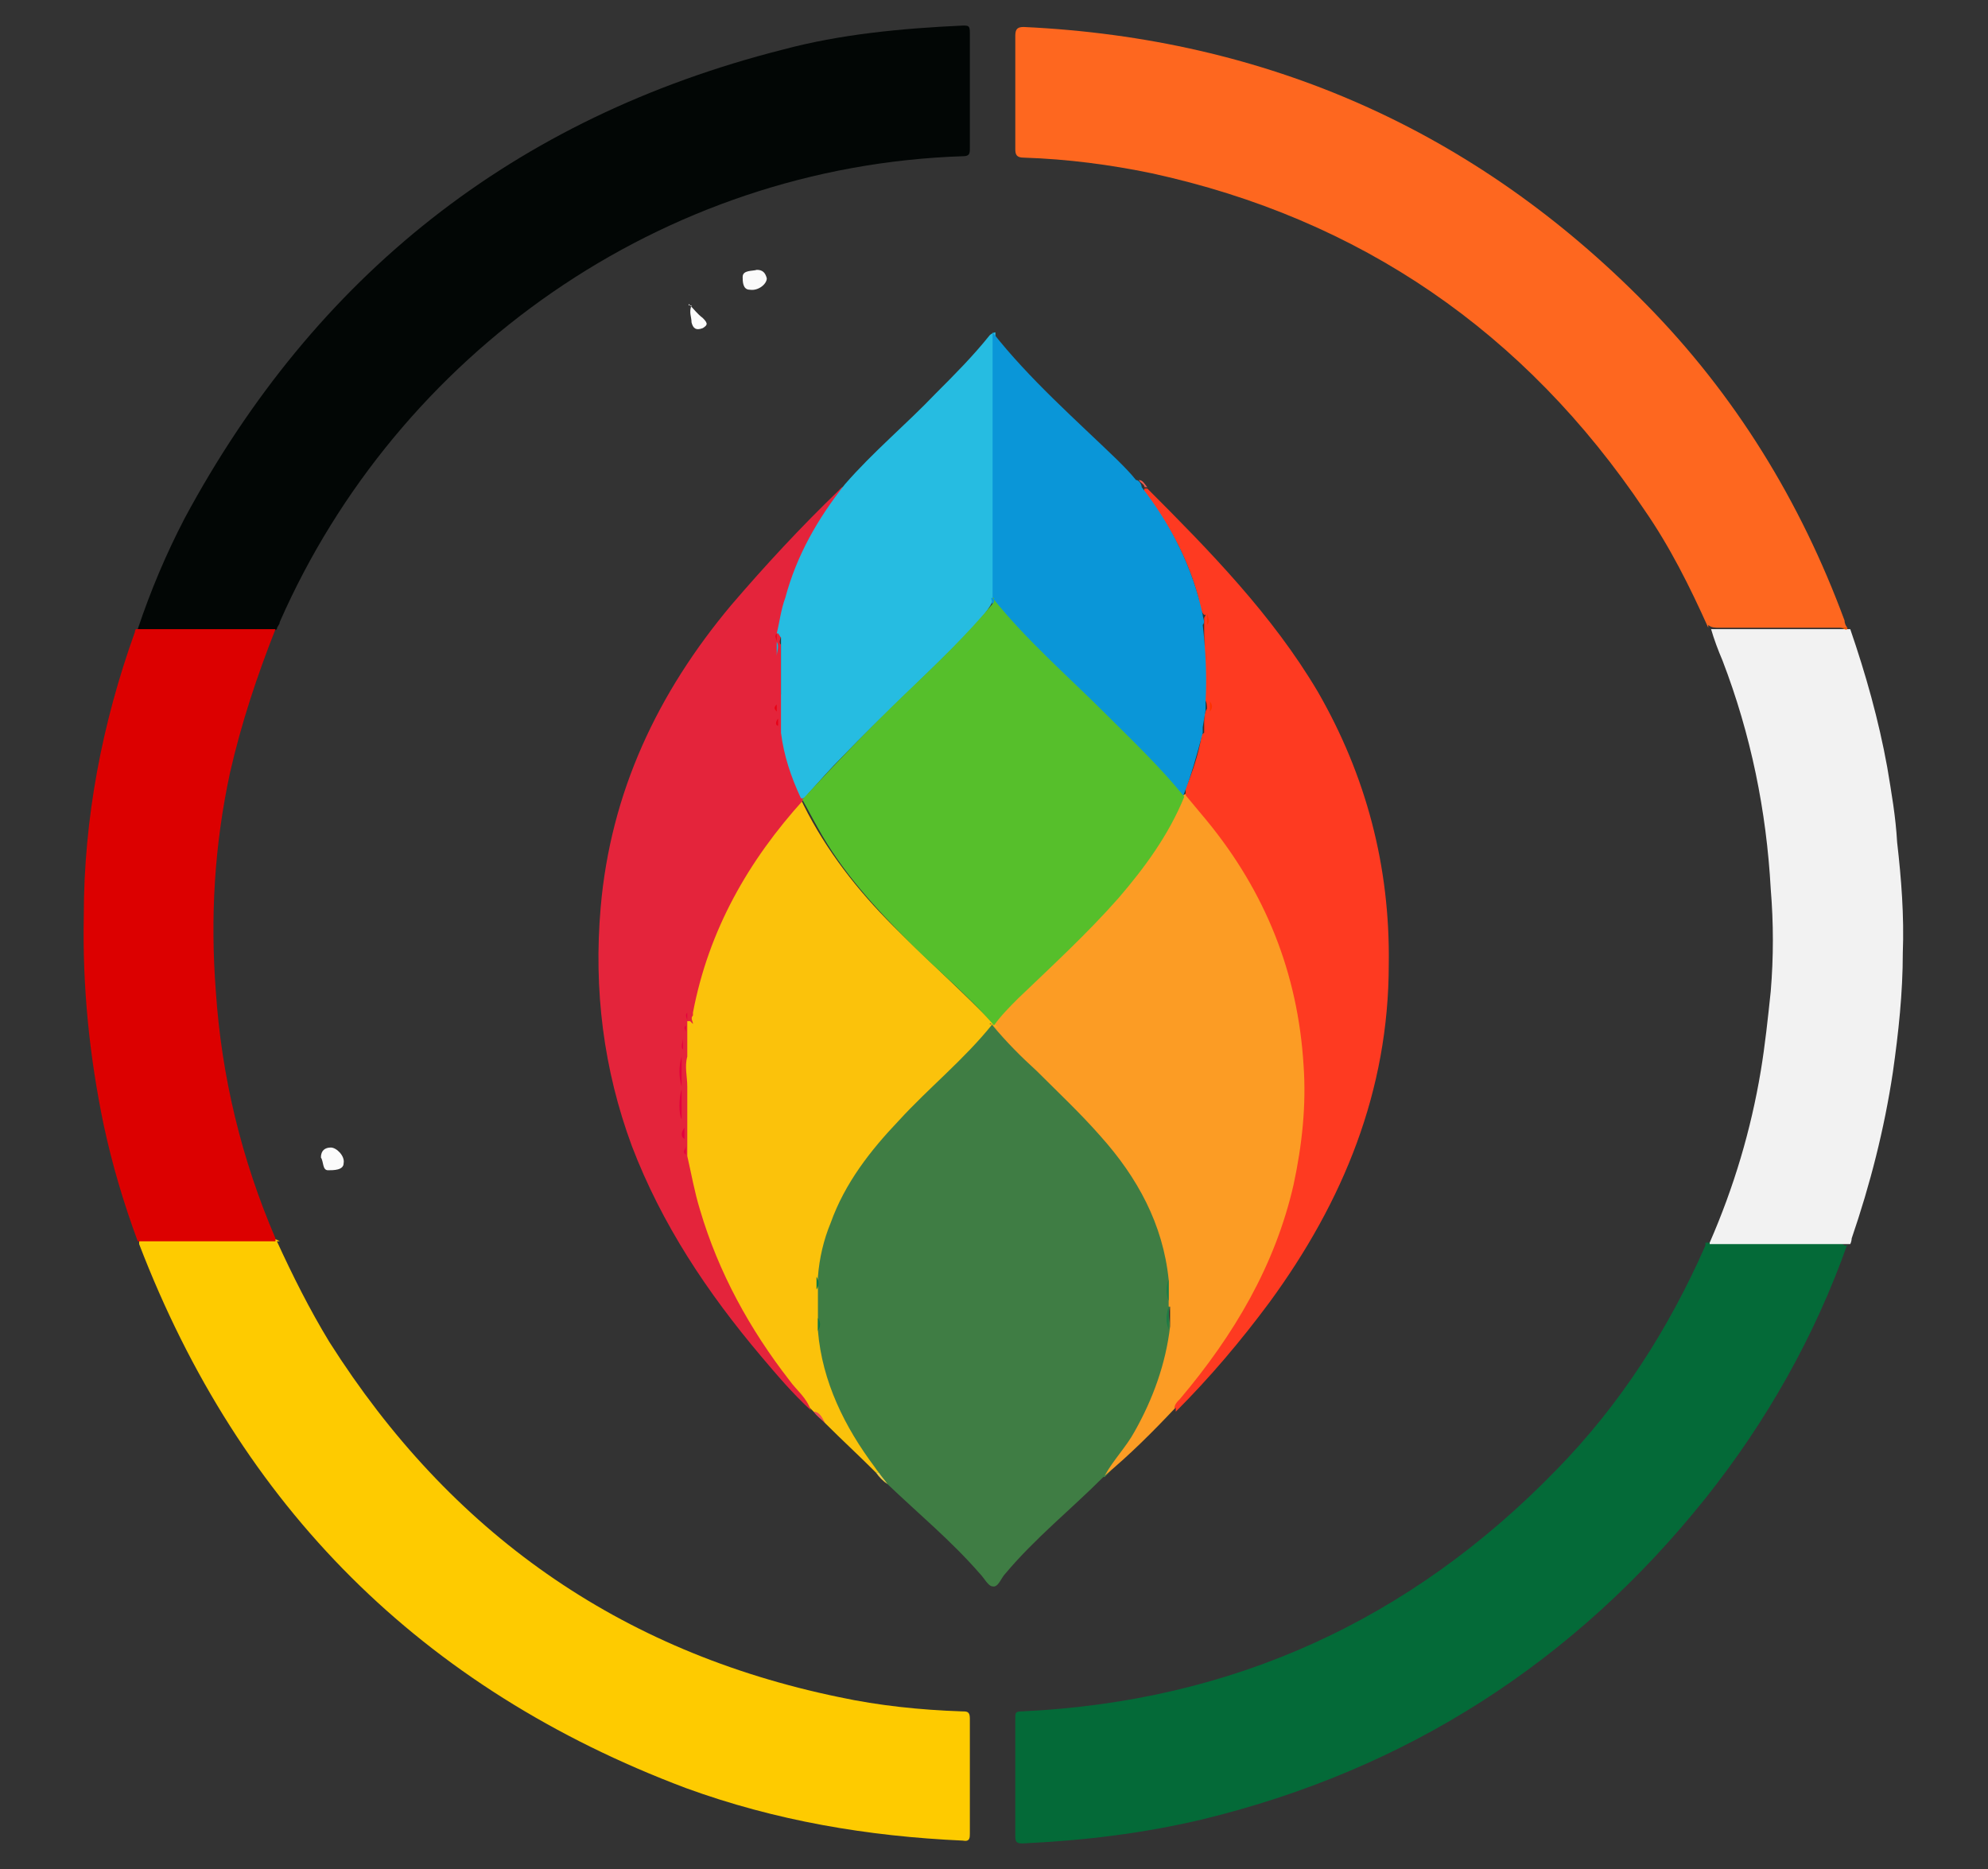 <?xml version="1.0" encoding="UTF-8"?>
<svg id="Layer_1" data-name="Layer 1" xmlns="http://www.w3.org/2000/svg" version="1.1" viewBox="0 0 140 131.6">
  <rect x="0" y="0" width="140" height="131.6" fill="#333333" stroke="none"/>
  <defs>
    <style>
      .cls-1 {
        fill: #e70218;
      }

      .cls-1, .cls-2, .cls-3, .cls-4, .cls-5, .cls-6, .cls-7, .cls-8, .cls-9, .cls-10, .cls-11, .cls-12, .cls-13, .cls-14, .cls-15, .cls-16, .cls-17, .cls-18, .cls-19, .cls-20, .cls-21, .cls-22, .cls-23, .cls-24, .cls-25, .cls-26, .cls-27, .cls-28, .cls-29, .cls-30, .cls-31, .cls-32, .cls-33, .cls-34, .cls-35, .cls-36, .cls-37 {
        stroke-width: 0px;
      }

      .cls-2 {
        fill: #fc3202;
      }

      .cls-3 {
        fill: #fe5a00;
      }

      .cls-4 {
        fill: #26bce1;
      }

      .cls-5 {
        fill: #e94d55;
      }

      .cls-6 {
        fill: #e3013c;
      }

      .cls-7 {
        fill: #fecb00;
      }

      .cls-8 {
        fill: #fafafa;
      }

      .cls-9 {
        fill: #fc3201;
      }

      .cls-10 {
        fill: #e3003c;
      }

      .cls-11 {
        fill: #e90214;
      }

      .cls-12 {
        fill: #fe3100;
      }

      .cls-13 {
        fill: #e4243b;
      }

      .cls-14 {
        fill: #fbfbfb;
      }

      .cls-15 {
        fill: #01c0e5;
      }

      .cls-16 {
        fill: #56bf2b;
      }

      .cls-17 {
        fill: #ebc947;
      }

      .cls-18 {
        fill: #0a96d8;
      }

      .cls-19 {
        fill: #e90115;
      }

      .cls-20 {
        fill: #e01427;
      }

      .cls-21 {
        fill: #f2f2f2;
      }

      .cls-22 {
        fill: #0d7a47;
      }

      .cls-23 {
        fill: #fbc20b;
      }

      .cls-24 {
        fill: #3f7d44;
      }

      .cls-25 {
        fill: #1c7c45;
      }

      .cls-26 {
        fill: #e3033c;
      }

      .cls-27 {
        fill: #046a38;
      }

      .cls-28 {
        fill: #fe3a21;
      }

      .cls-29 {
        fill: #dc0000;
      }

      .cls-30 {
        fill: #005800;
      }

      .cls-31 {
        fill: #fc9c24;
      }

      .cls-32 {
        fill: #fe671f;
      }

      .cls-33 {
        fill: #e3043c;
      }

      .cls-34 {
        fill: #ea5b50;
      }

      .cls-35 {
        fill: #020605;
      }

      .cls-36 {
        fill: #fcfcfc;
      }

      .cls-37 {
        fill: #0f7946;
      }
    </style>
  </defs>
  <path class="cls-24" d="M77.7,104c-2.3,2.3-4.8,4.3-6.9,6.8-.3.3-.5,1-.9.9-.3,0-.6-.6-.9-.9-2-2.3-4.3-4.2-6.5-6.3-.3-.3-.5-.5-.8-.8-2.4-2.8-3.9-5.9-4.3-9.6v-1.4c-.2-.6-.2-1.2,0-1.9v-.9c0-1.5.5-3,1.1-4.4.9-2.2,2.3-4.1,3.8-5.8,1.3-1.5,2.8-2.9,4.2-4.3s2.1-2,3-3.1c0,0,.2-.2.4-.2s.3,0,.4.2c1.4,1.8,3.2,3.2,4.8,4.8s3.6,3.6,4.9,5.8c1.4,2.2,2.3,4.5,2.4,7.1v2c-.2.5,0,1,0,1.5,0,1.8-.5,3.5-1.2,5.1-.9,2-1.9,3.9-3.4,5.4,0,0,0,0-.1,0Z"/>
  <path class="cls-35" d="M9.7,44.3c.9-2.7,2-5.3,3.3-7.8C22.2,19.4,36.2,8.3,55.1,3.5c4.1-1.1,8.4-1.5,12.7-1.7.4,0,.5,0,.5.5v8.1c0,.4,0,.6-.5.6-21.2.7-39.8,13.9-48.1,32.8,0,.2-.2.3-.2.5-.3.2-.6.2-.9.2h-7.9c-.3,0-.7,0-.9-.2h0Z"/>
  <path class="cls-32" d="M120.3,44.2c-1.3-2.9-2.7-5.7-4.5-8.3-8.4-12.5-20-20.5-34.7-23.7-2.9-.6-5.9-1-9-1.1-.5,0-.6-.2-.6-.6V2.5c0-.5.2-.6.6-.6,17.1.8,31.8,7.3,43.8,19.5,6.3,6.4,10.9,13.9,14,22.3,0,.2.1.4.2.5h-9c-.3,0-.6,0-.8-.2h0v.2Z"/>
  <path class="cls-7" d="M19.5,87.4c1.1,2.4,2.3,4.8,3.7,7.1,8.5,13.4,20.4,21.8,35.9,25,2.8.6,5.7.9,8.6,1,.4,0,.6,0,.6.5v8.1c0,.3,0,.6-.5.5-6.7-.3-13.2-1.4-19.5-3.7-18.6-7-31.4-19.8-38.5-38.3v-.2c.2-.2.6-.2.9-.2h8.1c.3,0,.6,0,.9.2,0,0-.2,0-.2,0Z"/>
  <path class="cls-27" d="M130.1,87.6c-2.3,6.5-5.7,12.5-10,17.9-9.2,11.5-21,19.1-35.4,22.6-4.2,1-8.4,1.5-12.7,1.7-.4,0-.5-.1-.5-.5v-8.3c0-.4,0-.5.5-.5,14.8-.7,27.3-6.4,37.6-17,4.5-4.6,7.9-9.9,10.5-15.8v-.2h9c.3,0,.6,0,.8.2h.2Z"/>
  <path class="cls-31" d="M82.3,92v-1.9c-.4-3.9-2.2-7.2-4.8-10.1-1.4-1.6-3-3.1-4.5-4.6-1.1-1-2.1-2-3.1-3.2v-.2c.4-.7,1-1.3,1.6-1.8,3.2-3,6.5-5.9,9.1-9.5,1-1.4,1.9-2.8,2.6-4.4,0,0,0-.3.3-.4h.2c1,.8,1.7,1.9,2.4,2.9,3,4,5,8.4,5.7,13.3.8,5.7,0,11.3-2.2,16.6-1.4,3.2-3.2,6-5.3,8.7-.5.6-1.1,1-1.5,1.7-1.6,1.7-3.2,3.3-5,4.8.6-1.1,1.5-2,2.1-3.1,1.3-2.3,2.2-4.8,2.5-7.4v-1.6.2h0Z"/>
  <path class="cls-23" d="M69.9,72.1h0c-2,2.5-4.5,4.5-6.6,6.8-2,2.1-3.8,4.4-4.8,7.2-.5,1.2-.8,2.5-.9,3.8v3.8c.3,3.6,1.9,6.8,4,9.6,0,0,.2.3.3.4h-.2c-1.2-1.2-2.4-2.3-3.6-3.5-.2-.3-.5-.6-.8-.8,0,0-.2-.2-.3-.3-.9-1.2-1.9-2.3-2.8-3.5-3.1-4.3-5.3-9-6.1-14.3v-9.9c1.1-5.6,3.6-10.4,7.3-14.6.2-.2.4-.5.7-.6.3,0,.4.3.5.5,1.6,3.2,3.8,6,6.3,8.5,2.1,2.1,4.2,4,6.3,6.1s.5.5.5.8h.2Z"/>
  <path class="cls-29" d="M19.5,87.4h-9.8c-1-2.7-1.8-5.4-2.4-8.2-1-4.8-1.5-9.7-1.4-14.7,0-6.9,1.3-13.6,3.6-20,0,0,0-.2.1-.2h9.8c-1.3,3.3-2.4,6.6-3.2,10.1-1.1,5.1-1.4,10.2-1,15.4.4,6,1.8,11.8,4.2,17.4v.2h0Z"/>
  <path class="cls-21" d="M120.4,87.5h0c1.7-3.9,2.9-7.9,3.6-12.1.3-1.8.5-3.7.7-5.6.2-2.4.2-4.8,0-7.2-.3-5.5-1.4-10.9-3.4-16.1-.3-.7-.6-1.5-.8-2.2h9.8c1.1,3.2,2,6.4,2.6,9.7.3,1.8.6,3.5.7,5.3.3,2.6.5,5.2.4,7.8,0,2.8-.3,5.6-.7,8.4-.6,4-1.6,7.9-2.9,11.7,0,0,0,.2-.1.4h-9.9,0Z"/>
  <path class="cls-28" d="M82.7,99.2c0-.3.2-.5.4-.7,3.8-4.5,6.7-9.4,8-15.1.6-2.8.9-5.6.7-8.4-.4-6.5-2.7-12.2-6.8-17.2-.5-.6-1-1.2-1.5-1.8v-.5c.5-1.2.9-2.4,1.1-3.6,0,0,0-.2.2-.3,0,0,.2,0,0,0v-.6c0-.4,0-.8.2-1.1,0,0,.2,0,0,0,0-.2,0-.5-.2-.7h0c.2-1.6,0-3.3,0-4.9v-.8s.2-.3,0-.2c-.3-.3-.3-.8-.4-1.2-.7-2.6-1.9-4.9-3.5-7-.2-.2-.4-.4-.3-.7h.2c4.4,4.4,8.8,8.9,12,14.3,3.4,5.9,5.1,12.3,5,19.2,0,8.9-3.2,16.7-8.4,23.8-2,2.7-4.2,5.3-6.6,7.7v-.3h0Z"/>
  <path class="cls-13" d="M48.4,71.9v2.5c-.2.7,0,1.4,0,2.1v4.9c.3,1.3.5,2.5.9,3.8,1.3,4.4,3.5,8.4,6.3,12,.5.7,1.2,1.2,1.5,2.1-1.3-1.2-2.4-2.5-3.5-3.8-3.8-4.5-7-9.3-9.1-14.8-2-5.4-2.7-11-2.2-16.8.7-8.1,4-15.1,9.2-21.3,2.4-2.8,4.9-5.5,7.6-8.1,0,0,.2-.3.4-.2,0,.3,0,.4-.2.6-2.3,2.9-3.8,6.2-4.3,9.8h0c0,.3-.2.5,0,.7v.7h0v3-.2c.3,0,.2.4.2.7s-.2.4,0,.7v.4c0,.2-.3.4,0,.6.2.4.2.8.3,1.2.2,1.3.8,2.4,1.1,3.6v.2c-3.9,4.3-6.7,9.2-7.8,15v.2c-.2.2,0,.4,0,.6l-.2-.2h-.2Z"/>
  <path class="cls-4" d="M54.7,44.6c.2-.8.3-1.7.6-2.5.8-3,2.3-5.6,4.2-8,2-2.3,4.3-4.2,6.4-6.4,1.3-1.3,2.6-2.6,3.8-4.1.1-.1.3-.2.4-.2v18.5c-.4,1.1-1.2,1.8-1.9,2.6-2.9,3-6,5.8-8.9,8.8-.8.8-1.6,1.7-2.4,2.6,0,0-.2.4-.5.3-.7-1.5-1.2-3-1.4-4.6v-5.5h0v.4-1h0v-.6l-.2-.3h0Z"/>
  <path class="cls-18" d="M69.9,42.1v-18.7c2.6,3.3,5.8,6.1,8.8,9,.5.5.9.9,1.3,1.4.2,0,.4.3.4.5,2.1,2.7,3.6,5.7,4.3,9,0,.2.2.5,0,.7.2,1.8.3,3.6.2,5.4v.6l-.2,1.2v.4c-.4,1.5-.8,3-1.4,4.5h0c-.2,0-.3-.2-.5-.3-2.1-2.4-4.3-4.6-6.6-6.8-1.7-1.6-3.3-3.2-4.9-4.8s-1.3-1.2-1.5-2.1h0,.2Z"/>
  <path class="cls-3" d="M130.1,44.2c0,.3-.3,0-.5,0h-9.3,9.8Z"/>
  <path class="cls-30" d="M120.4,87.5h9.8-9.1c-3,0-.4,0-.6,0h0Z"/>
  <path class="cls-5" d="M57.3,99.4c.4,0,.6.4.8.8-.3-.3-.6-.5-.8-.8Z"/>
  <path class="cls-17" d="M61.7,103.7h.2c.2.3.4.5.6.8-.3-.2-.6-.5-.8-.8Z"/>
  <path class="cls-34" d="M80.6,34.3c0-.2-.3-.3-.4-.5.3,0,.4.3.6.5h-.2Z"/>
  <path class="cls-25" d="M82.3,90.1v1.5c-.2-.5-.2-1,0-1.5Z"/>
  <path class="cls-25" d="M82.3,92v1.6c-.2-.5-.2-1,0-1.6Z"/>
  <path class="cls-22" d="M57.5,90.8v-.9c.2.3.2.6,0,.9Z"/>
  <path class="cls-37" d="M57.6,93.7v-.9c.2.3.2.6,0,.9Z"/>
  <path class="cls-16" d="M69.9,42.1c2.4,3,5.3,5.5,8,8.2,1.9,1.9,3.8,3.7,5.5,5.8-1.1,2.7-2.8,5-4.6,7.1-2.2,2.5-4.7,4.8-7.1,7.1-.6.6-1.2,1.2-1.7,1.9-1.8-2.1-3.9-3.8-5.8-5.7-2.5-2.5-4.9-5.1-6.6-8.2-.4-.7-.7-1.3-1.1-2h0c2.3-2.5,4.7-5,7.2-7.4,2.2-2.1,4.4-4.2,6.3-6.5v-.3h-.1Z"/>
  <path class="cls-10" d="M48,78.8c-.2-.3-.2-1.5,0-2.1v2.1Z"/>
  <path class="cls-10" d="M48,76.5c-.2-.7-.2-1.4,0-2.1v2.1Z"/>
  <path class="cls-6" d="M48.1,73.9c-.2-.2,0-.5,0-.8h0v.8Z"/>
  <path class="cls-6" d="M48.2,80.2c-.3-.2-.2-.5,0-.8v.8Z"/>
  <path class="cls-33" d="M48.3,81.3c-.3-.2,0-.4,0-.6v.6Z"/>
  <path class="cls-26" d="M48.4,71.9c0-.2-.2-.4,0-.6v.6Z"/>
  <path class="cls-10" d="M48.3,72.7c0-.2-.2-.3,0-.5v.5Z"/>
  <path class="cls-2" d="M85,44v-.9c0,.3.3.6,0,.9h0Z"/>
  <path class="cls-12" d="M85.2,50v-.6c.2.2.2.5,0,.7,0,.2,0,0,0,0h0Z"/>
  <path class="cls-9" d="M84.9,51.6v-.4.4h0Z"/>
  <path class="cls-20" d="M54.6,45.9v3.2h0v-3.6.5h0Z"/>
  <path class="cls-15" d="M54.7,45.2c.2.3,0,.7,0,1v-1Z"/>
  <path class="cls-1" d="M54.8,50.6v.5c-.2,0-.2-.3,0-.5Z"/>
  <path class="cls-11" d="M54.7,49.6v.5c-.2-.2-.2-.3,0-.5Z"/>
  <path class="cls-19" d="M54.7,44.6v.6c0-.2-.2-.4,0-.6Z"/>
  <path class="cls-8" d="M53.3,19c.4,0,.6.2.7.6,0,.4-.6.9-1.2.8-.5,0-.5-.6-.5-.9,0-.5.7-.4,1-.5Z"/>
  <path class="cls-14" d="M22.6,81.5c0-.5.3-.7.7-.7s1,.6.9,1.1c0,.5-.7.5-1.1.5s-.3-.6-.5-.9Z"/>
  <path class="cls-36" d="M48.5,21.4c.4.4.6.7,1,1,.4.4.3.5,0,.7-.5.2-.7,0-.8-.4,0-.4-.2-.7,0-1.2h-.2Z"/>
</svg>